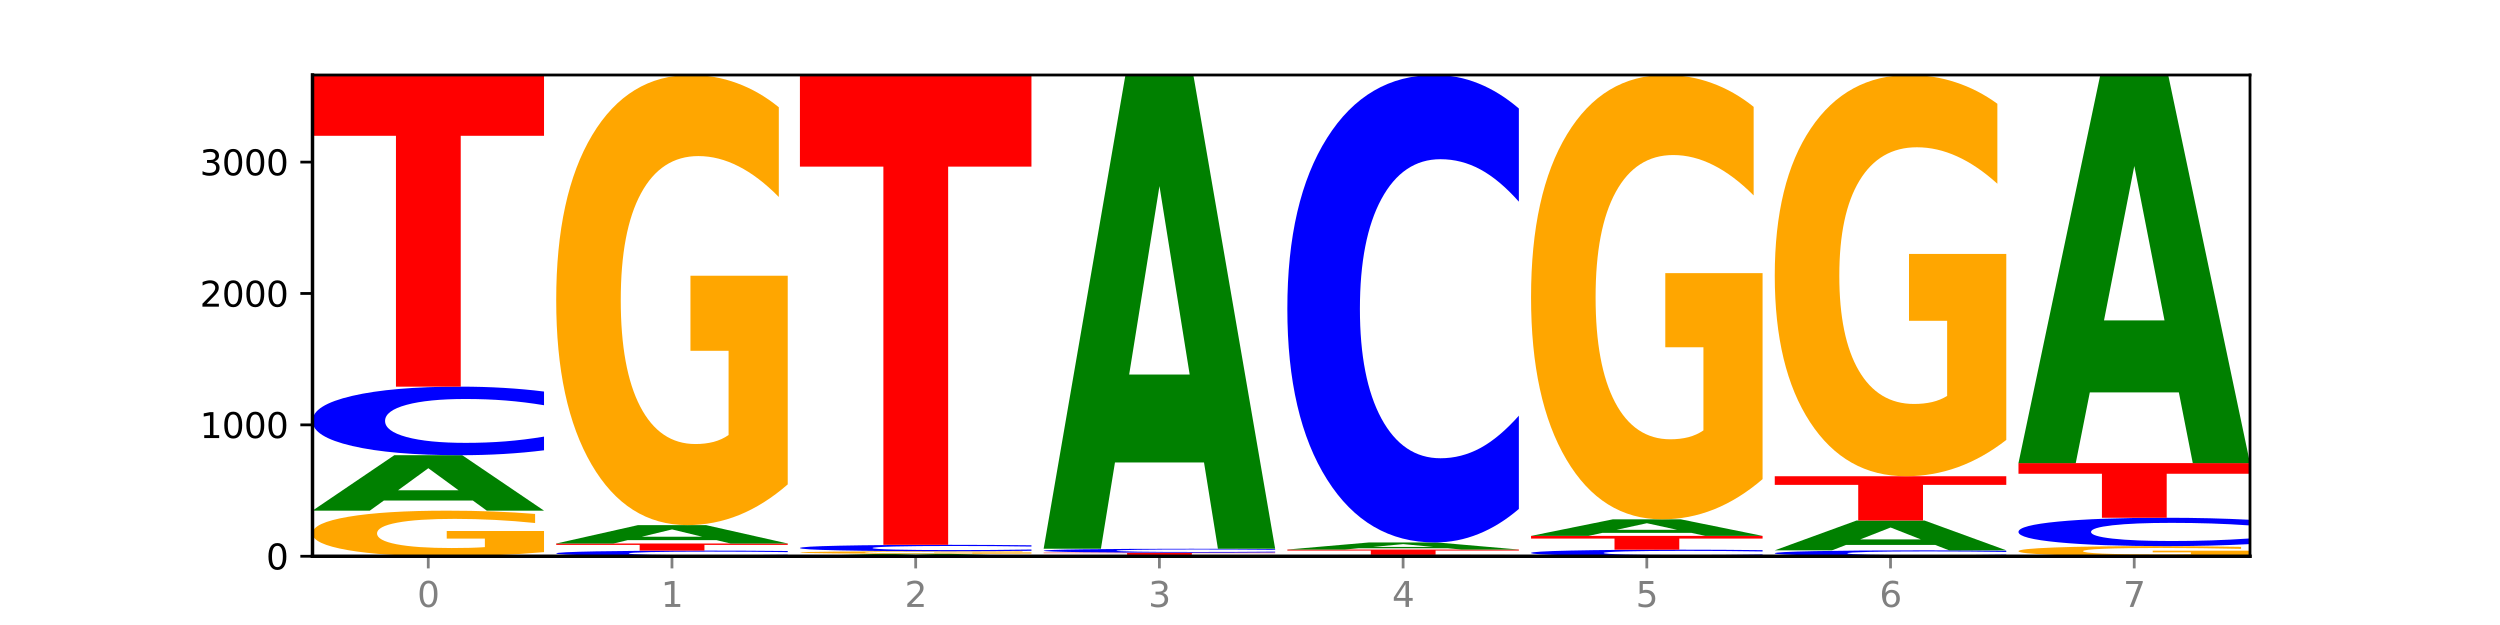 <?xml version="1.0" encoding="utf-8" standalone="no"?>
<!DOCTYPE svg PUBLIC "-//W3C//DTD SVG 1.1//EN"
  "http://www.w3.org/Graphics/SVG/1.1/DTD/svg11.dtd">
<svg xmlns:xlink="http://www.w3.org/1999/xlink" width="720pt" height="180pt" viewBox="0 0 720 180" xmlns="http://www.w3.org/2000/svg" version="1.1">
 <defs>
  <style type="text/css">*{stroke-linejoin: round; stroke-linecap: butt}</style>
 </defs>
 <g id="figure_1">
  <g id="patch_1">
   <path d="M 0 180 
L 720 180 
L 720 0 
L 0 0 
z
" style="fill: #ffffff"/>
  </g>
  <g id="axes_1">
   <g id="patch_2">
    <path d="M 90 160.2 
L 648 160.2 
L 648 21.6 
L 90 21.6 
z
" style="fill: #ffffff"/>
   </g>
   <g id="line2d_1">
    <path d="M 90 160.2 
L 648 160.2 
" clip-path="url(#p98c1ba78f8)" style="fill: none; stroke: #000000; stroke-width: 0.5; stroke-linecap: square"/>
   </g>
   <g id="patch_3">
    <path d="M 156.679 159.012 
Q 149.955 159.606 142.722 159.904 
Q 135.489 160.2 127.778 160.2 
Q 110.353 160.2 100.177 158.432 
Q 90 156.663 90 153.639 
Q 90 150.58 100.356 148.825 
Q 110.727 147.07 128.764 147.07 
Q 135.713 147.07 142.079 147.309 
Q 148.46 147.545 154.109 148.011 
L 154.109 150.629 
Q 148.281 150.029 142.513 149.734 
Q 136.744 149.435 130.946 149.435 
Q 120.216 149.435 114.403 150.526 
Q 108.59 151.613 108.59 153.639 
Q 108.59 155.646 114.194 156.742 
Q 119.798 157.835 130.109 157.835 
Q 132.919 157.835 135.325 157.773 
Q 137.731 157.707 139.643 157.572 
L 139.643 155.115 
L 128.66 155.115 
L 128.66 152.926 
L 156.679 152.926 
L 156.679 159.012 
z
" clip-path="url(#p98c1ba78f8)" style="fill: #ffa600"/>
   </g>
   <g id="patch_4">
    <path d="M 136.189 144.161 
L 110.545 144.161 
L 106.496 147.07 
L 90 147.07 
L 113.558 131.103 
L 133.121 131.103 
L 156.679 147.07 
L 140.197 147.07 
L 136.189 144.161 
z
M 114.635 141.198 
L 132.058 141.198 
L 123.36 134.846 
L 114.635 141.198 
z
" clip-path="url(#p98c1ba78f8)" style="fill: #008000"/>
   </g>
   <g id="patch_5">
    <path d="M 156.679 129.687 
Q 151.102 130.389 145.07 130.744 
Q 139.039 131.103 132.47 131.103 
Q 112.882 131.103 101.441 128.443 
Q 90 125.782 90 121.233 
Q 90 116.668 101.441 114.012 
Q 112.882 111.351 132.47 111.351 
Q 139.039 111.351 145.07 111.71 
Q 151.102 112.065 156.679 112.767 
L 156.679 116.704 
Q 151.051 115.774 145.591 115.342 
Q 140.131 114.909 134.1 114.909 
Q 123.281 114.909 117.082 116.594 
Q 110.899 118.275 110.899 121.233 
Q 110.899 124.179 117.082 125.864 
Q 123.281 127.545 134.1 127.545 
Q 140.131 127.545 145.591 127.112 
Q 151.051 126.676 156.679 125.746 
L 156.679 129.687 
z
" clip-path="url(#p98c1ba78f8)" style="fill: #0000ff"/>
   </g>
   <g id="patch_6">
    <path d="M 90 21.6 
L 156.679 21.6 
L 156.679 39.104 
L 132.69 39.104 
L 132.69 111.351 
L 114.036 111.351 
L 114.036 39.104 
L 90 39.104 
L 90 21.6 
z
" clip-path="url(#p98c1ba78f8)" style="fill: #ff0000"/>
   </g>
   <g id="patch_7">
    <path d="M 226.868 160.083 
Q 221.29 160.141 215.259 160.17 
Q 209.228 160.2 202.659 160.2 
Q 183.07 160.2 171.629 159.981 
Q 160.189 159.762 160.189 159.387 
Q 160.189 159.011 171.629 158.792 
Q 183.07 158.573 202.659 158.573 
Q 209.228 158.573 215.259 158.603 
Q 221.29 158.632 226.868 158.69 
L 226.868 159.014 
Q 221.24 158.937 215.78 158.902 
Q 210.32 158.866 204.289 158.866 
Q 193.47 158.866 187.27 159.005 
Q 181.088 159.143 181.088 159.387 
Q 181.088 159.63 187.27 159.768 
Q 193.47 159.907 204.289 159.907 
Q 210.32 159.907 215.78 159.871 
Q 221.24 159.835 226.868 159.759 
L 226.868 160.083 
z
" clip-path="url(#p98c1ba78f8)" style="fill: #0000ff"/>
   </g>
   <g id="patch_8">
    <path d="M 160.189 156.53 
L 226.868 156.53 
L 226.868 156.928 
L 202.879 156.928 
L 202.879 158.573 
L 184.224 158.573 
L 184.224 156.928 
L 160.189 156.928 
L 160.189 156.53 
z
" clip-path="url(#p98c1ba78f8)" style="fill: #ff0000"/>
   </g>
   <g id="patch_9">
    <path d="M 206.377 155.565 
L 180.734 155.565 
L 176.685 156.53 
L 160.189 156.53 
L 183.747 151.232 
L 203.31 151.232 
L 226.868 156.53 
L 210.386 156.53 
L 206.377 155.565 
z
M 184.824 154.582 
L 202.247 154.582 
L 193.549 152.474 
L 184.824 154.582 
z
" clip-path="url(#p98c1ba78f8)" style="fill: #008000"/>
   </g>
   <g id="patch_10">
    <path d="M 226.868 139.504 
Q 220.143 145.368 212.91 148.314 
Q 205.678 151.232 197.967 151.232 
Q 180.542 151.232 170.365 133.773 
Q 160.189 116.314 160.189 86.456 
Q 160.189 56.251 170.545 38.925 
Q 180.916 21.6 198.953 21.6 
Q 205.902 21.6 212.268 23.956 
Q 218.649 26.286 224.298 30.892 
L 224.298 56.733 
Q 218.47 50.815 212.701 47.896 
Q 206.933 44.95 201.135 44.95 
Q 190.405 44.95 184.592 55.715 
Q 178.779 66.453 178.779 86.456 
Q 178.779 106.272 184.383 117.09 
Q 189.987 127.882 200.298 127.882 
Q 203.107 127.882 205.513 127.266 
Q 207.919 126.623 209.832 125.285 
L 209.832 101.024 
L 198.848 101.024 
L 198.848 79.414 
L 226.868 79.414 
L 226.868 139.504 
z
" clip-path="url(#p98c1ba78f8)" style="fill: #ffa600"/>
   </g>
   <g id="patch_11">
    <path d="M 276.566 160.069 
L 250.922 160.069 
L 246.873 160.2 
L 230.377 160.2 
L 253.935 159.481 
L 273.499 159.481 
L 297.057 160.2 
L 280.574 160.2 
L 276.566 160.069 
z
M 255.012 159.936 
L 272.435 159.936 
L 263.737 159.65 
L 255.012 159.936 
z
" clip-path="url(#p98c1ba78f8)" style="fill: #008000"/>
   </g>
   <g id="patch_12">
    <path d="M 297.057 159.416 
Q 290.332 159.449 283.099 159.465 
Q 275.866 159.481 268.155 159.481 
Q 250.731 159.481 240.554 159.384 
Q 230.377 159.287 230.377 159.122 
Q 230.377 158.954 240.733 158.858 
Q 251.104 158.762 269.142 158.762 
Q 276.09 158.762 282.457 158.775 
Q 288.838 158.788 294.486 158.814 
L 294.486 158.957 
Q 288.658 158.924 282.89 158.908 
Q 277.122 158.892 271.323 158.892 
Q 260.594 158.892 254.781 158.951 
Q 248.967 159.011 248.967 159.122 
Q 248.967 159.232 254.571 159.292 
Q 260.175 159.352 270.487 159.352 
Q 273.296 159.352 275.702 159.348 
Q 278.108 159.345 280.021 159.337 
L 280.021 159.203 
L 269.037 159.203 
L 269.037 159.083 
L 297.057 159.083 
L 297.057 159.416 
z
" clip-path="url(#p98c1ba78f8)" style="fill: #ffa600"/>
   </g>
   <g id="patch_13">
    <path d="M 297.057 158.629 
Q 291.479 158.695 285.448 158.728 
Q 279.417 158.762 272.848 158.762 
Q 253.259 158.762 241.818 158.512 
Q 230.377 158.263 230.377 157.836 
Q 230.377 157.407 241.818 157.158 
Q 253.259 156.908 272.848 156.908 
Q 279.417 156.908 285.448 156.942 
Q 291.479 156.975 297.057 157.041 
L 297.057 157.411 
Q 291.429 157.323 285.969 157.283 
Q 280.509 157.242 274.477 157.242 
Q 263.658 157.242 257.459 157.4 
Q 251.277 157.558 251.277 157.836 
Q 251.277 158.112 257.459 158.27 
Q 263.658 158.428 274.477 158.428 
Q 280.509 158.428 285.969 158.388 
Q 291.429 158.347 297.057 158.259 
L 297.057 158.629 
z
" clip-path="url(#p98c1ba78f8)" style="fill: #0000ff"/>
   </g>
   <g id="patch_14">
    <path d="M 230.377 21.6 
L 297.057 21.6 
L 297.057 47.989 
L 273.068 47.989 
L 273.068 156.908 
L 254.413 156.908 
L 254.413 47.989 
L 230.377 47.989 
L 230.377 21.6 
z
" clip-path="url(#p98c1ba78f8)" style="fill: #ff0000"/>
   </g>
   <g id="patch_15">
    <path d="M 367.245 160.166 
Q 360.521 160.183 353.288 160.191 
Q 346.055 160.2 338.344 160.2 
Q 320.919 160.2 310.743 160.149 
Q 300.566 160.098 300.566 160.011 
Q 300.566 159.923 310.922 159.872 
Q 321.293 159.822 339.33 159.822 
Q 346.279 159.822 352.645 159.828 
Q 359.026 159.835 364.675 159.849 
L 364.675 159.924 
Q 358.847 159.907 353.079 159.898 
Q 347.31 159.89 341.512 159.89 
Q 330.782 159.89 324.969 159.921 
Q 319.156 159.953 319.156 160.011 
Q 319.156 160.069 324.76 160.1 
Q 330.364 160.132 340.675 160.132 
Q 343.485 160.132 345.891 160.13 
Q 348.297 160.128 350.209 160.124 
L 350.209 160.053 
L 339.226 160.053 
L 339.226 159.99 
L 367.245 159.99 
L 367.245 160.166 
z
" clip-path="url(#p98c1ba78f8)" style="fill: #ffa600"/>
   </g>
   <g id="patch_16">
    <path d="M 300.566 159.178 
L 367.245 159.178 
L 367.245 159.304 
L 343.256 159.304 
L 343.256 159.822 
L 324.602 159.822 
L 324.602 159.304 
L 300.566 159.304 
L 300.566 159.178 
z
" clip-path="url(#p98c1ba78f8)" style="fill: #ff0000"/>
   </g>
   <g id="patch_17">
    <path d="M 367.245 159.097 
Q 361.668 159.137 355.636 159.158 
Q 349.605 159.178 343.036 159.178 
Q 323.448 159.178 312.007 159.025 
Q 300.566 158.873 300.566 158.611 
Q 300.566 158.349 312.007 158.196 
Q 323.448 158.043 343.036 158.043 
Q 349.605 158.043 355.636 158.064 
Q 361.668 158.084 367.245 158.125 
L 367.245 158.351 
Q 361.617 158.297 356.157 158.273 
Q 350.697 158.248 344.666 158.248 
Q 333.847 158.248 327.648 158.345 
Q 321.465 158.441 321.465 158.611 
Q 321.465 158.78 327.648 158.877 
Q 333.847 158.974 344.666 158.974 
Q 350.697 158.974 356.157 158.949 
Q 361.617 158.924 367.245 158.871 
L 367.245 159.097 
z
" clip-path="url(#p98c1ba78f8)" style="fill: #0000ff"/>
   </g>
   <g id="patch_18">
    <path d="M 346.755 133.188 
L 321.111 133.188 
L 317.062 158.043 
L 300.566 158.043 
L 324.124 21.6 
L 343.687 21.6 
L 367.245 158.043 
L 350.763 158.043 
L 346.755 133.188 
z
M 325.201 107.864 
L 342.624 107.864 
L 333.926 53.591 
L 325.201 107.864 
z
" clip-path="url(#p98c1ba78f8)" style="fill: #008000"/>
   </g>
   <g id="patch_19">
    <path d="M 437.434 160.162 
Q 430.709 160.181 423.476 160.191 
Q 416.244 160.2 408.533 160.2 
Q 391.108 160.2 380.931 160.144 
Q 370.755 160.088 370.755 159.992 
Q 370.755 159.895 381.111 159.839 
Q 391.482 159.784 409.519 159.784 
Q 416.468 159.784 422.834 159.791 
Q 429.215 159.799 434.864 159.814 
L 434.864 159.897 
Q 429.036 159.878 423.267 159.868 
Q 417.499 159.859 411.701 159.859 
Q 400.971 159.859 395.158 159.893 
Q 389.345 159.928 389.345 159.992 
Q 389.345 160.056 394.949 160.09 
Q 400.553 160.125 410.864 160.125 
Q 413.673 160.125 416.079 160.123 
Q 418.485 160.121 420.398 160.117 
L 420.398 160.039 
L 409.414 160.039 
L 409.414 159.969 
L 437.434 159.969 
L 437.434 160.162 
z
" clip-path="url(#p98c1ba78f8)" style="fill: #ffa600"/>
   </g>
   <g id="patch_20">
    <path d="M 370.755 158.27 
L 437.434 158.27 
L 437.434 158.565 
L 413.445 158.565 
L 413.445 159.784 
L 394.79 159.784 
L 394.79 158.565 
L 370.755 158.565 
L 370.755 158.27 
z
" clip-path="url(#p98c1ba78f8)" style="fill: #ff0000"/>
   </g>
   <g id="patch_21">
    <path d="M 416.943 157.898 
L 391.3 157.898 
L 387.251 158.27 
L 370.755 158.27 
L 394.313 156.227 
L 413.876 156.227 
L 437.434 158.27 
L 420.952 158.27 
L 416.943 157.898 
z
M 395.39 157.519 
L 412.813 157.519 
L 404.115 156.706 
L 395.39 157.519 
z
" clip-path="url(#p98c1ba78f8)" style="fill: #008000"/>
   </g>
   <g id="patch_22">
    <path d="M 437.434 146.577 
Q 431.856 151.36 425.825 153.78 
Q 419.794 156.227 413.225 156.227 
Q 393.636 156.227 382.196 138.095 
Q 370.755 119.963 370.755 88.955 
Q 370.755 57.836 382.196 39.732 
Q 393.636 21.6 413.225 21.6 
Q 419.794 21.6 425.825 24.047 
Q 431.856 26.467 437.434 31.25 
L 437.434 58.086 
Q 431.806 51.746 426.346 48.798 
Q 420.886 45.85 414.855 45.85 
Q 404.036 45.85 397.836 57.336 
Q 391.654 68.793 391.654 88.955 
Q 391.654 109.034 397.836 120.519 
Q 404.036 131.977 414.855 131.977 
Q 420.886 131.977 426.346 129.029 
Q 431.806 126.053 437.434 119.713 
L 437.434 146.577 
z
" clip-path="url(#p98c1ba78f8)" style="fill: #0000ff"/>
   </g>
   <g id="patch_23">
    <path d="M 507.623 160.064 
Q 502.045 160.132 496.014 160.166 
Q 489.983 160.2 483.414 160.2 
Q 463.825 160.2 452.384 159.945 
Q 440.943 159.69 440.943 159.255 
Q 440.943 158.817 452.384 158.563 
Q 463.825 158.308 483.414 158.308 
Q 489.983 158.308 496.014 158.342 
Q 502.045 158.376 507.623 158.444 
L 507.623 158.821 
Q 501.995 158.732 496.535 158.69 
Q 491.075 158.649 485.043 158.649 
Q 474.224 158.649 468.025 158.81 
Q 461.843 158.971 461.843 159.255 
Q 461.843 159.537 468.025 159.698 
Q 474.224 159.859 485.043 159.859 
Q 491.075 159.859 496.535 159.818 
Q 501.995 159.776 507.623 159.687 
L 507.623 160.064 
z
" clip-path="url(#p98c1ba78f8)" style="fill: #0000ff"/>
   </g>
   <g id="patch_24">
    <path d="M 440.943 154.335 
L 507.623 154.335 
L 507.623 155.11 
L 483.634 155.11 
L 483.634 158.308 
L 464.979 158.308 
L 464.979 155.11 
L 440.943 155.11 
L 440.943 154.335 
z
" clip-path="url(#p98c1ba78f8)" style="fill: #ff0000"/>
   </g>
   <g id="patch_25">
    <path d="M 487.132 153.467 
L 461.488 153.467 
L 457.439 154.335 
L 440.943 154.335 
L 464.501 149.568 
L 484.065 149.568 
L 507.623 154.335 
L 491.14 154.335 
L 487.132 153.467 
z
M 465.578 152.582 
L 483.001 152.582 
L 474.303 150.685 
L 465.578 152.582 
z
" clip-path="url(#p98c1ba78f8)" style="fill: #008000"/>
   </g>
   <g id="patch_26">
    <path d="M 507.623 137.989 
Q 500.898 143.778 493.665 146.686 
Q 486.432 149.568 478.721 149.568 
Q 461.297 149.568 451.12 132.333 
Q 440.943 115.097 440.943 85.623 
Q 440.943 55.806 451.299 38.703 
Q 461.67 21.6 479.708 21.6 
Q 486.656 21.6 493.023 23.926 
Q 499.404 26.226 505.052 30.773 
L 505.052 56.282 
Q 499.224 50.44 493.456 47.558 
Q 487.688 44.651 481.889 44.651 
Q 471.16 44.651 465.347 55.277 
Q 459.533 65.877 459.533 85.623 
Q 459.533 105.185 465.137 115.864 
Q 470.741 126.517 481.053 126.517 
Q 483.862 126.517 486.268 125.909 
Q 488.674 125.275 490.587 123.953 
L 490.587 100.004 
L 479.603 100.004 
L 479.603 78.671 
L 507.623 78.671 
L 507.623 137.989 
z
" clip-path="url(#p98c1ba78f8)" style="fill: #ffa600"/>
   </g>
   <g id="patch_27">
    <path d="M 577.811 160.078 
Q 572.234 160.138 566.203 160.169 
Q 560.171 160.2 553.603 160.2 
Q 534.014 160.2 522.573 159.971 
Q 511.132 159.741 511.132 159.349 
Q 511.132 158.956 522.573 158.727 
Q 534.014 158.497 553.603 158.497 
Q 560.171 158.497 566.203 158.528 
Q 572.234 158.559 577.811 158.619 
L 577.811 158.959 
Q 572.183 158.879 566.723 158.841 
Q 561.263 158.804 555.232 158.804 
Q 544.413 158.804 538.214 158.949 
Q 532.031 159.094 532.031 159.349 
Q 532.031 159.603 538.214 159.748 
Q 544.413 159.893 555.232 159.893 
Q 561.263 159.893 566.723 159.856 
Q 572.183 159.818 577.811 159.738 
L 577.811 160.078 
z
" clip-path="url(#p98c1ba78f8)" style="fill: #0000ff"/>
   </g>
   <g id="patch_28">
    <path d="M 557.321 156.933 
L 531.677 156.933 
L 527.628 158.497 
L 511.132 158.497 
L 534.69 149.908 
L 554.253 149.908 
L 577.811 158.497 
L 561.329 158.497 
L 557.321 156.933 
z
M 535.767 155.338 
L 553.19 155.338 
L 544.492 151.922 
L 535.767 155.338 
z
" clip-path="url(#p98c1ba78f8)" style="fill: #008000"/>
   </g>
   <g id="patch_29">
    <path d="M 511.132 137.157 
L 577.811 137.157 
L 577.811 139.644 
L 553.822 139.644 
L 553.822 149.908 
L 535.168 149.908 
L 535.168 139.644 
L 511.132 139.644 
L 511.132 137.157 
z
" clip-path="url(#p98c1ba78f8)" style="fill: #ff0000"/>
   </g>
   <g id="patch_30">
    <path d="M 577.811 126.702 
Q 571.087 131.929 563.854 134.555 
Q 556.621 137.157 548.91 137.157 
Q 531.486 137.157 521.309 121.593 
Q 511.132 106.03 511.132 79.414 
Q 511.132 52.488 521.488 37.044 
Q 531.859 21.6 549.896 21.6 
Q 556.845 21.6 563.211 23.701 
Q 569.592 25.777 575.241 29.883 
L 575.241 52.918 
Q 569.413 47.643 563.645 45.041 
Q 557.876 42.415 552.078 42.415 
Q 541.348 42.415 535.535 52.011 
Q 529.722 61.583 529.722 79.414 
Q 529.722 97.078 535.326 106.722 
Q 540.93 116.342 551.241 116.342 
Q 554.051 116.342 556.457 115.793 
Q 558.863 115.22 560.775 114.026 
L 560.775 92.4 
L 549.792 92.4 
L 549.792 73.136 
L 577.811 73.136 
L 577.811 126.702 
z
" clip-path="url(#p98c1ba78f8)" style="fill: #ffa600"/>
   </g>
   <g id="patch_31">
    <path d="M 648 159.936 
Q 641.275 160.068 634.042 160.134 
Q 626.81 160.2 619.099 160.2 
Q 601.674 160.2 591.497 159.808 
Q 581.321 159.415 581.321 158.744 
Q 581.321 158.065 591.677 157.676 
Q 602.048 157.286 620.085 157.286 
Q 627.034 157.286 633.4 157.339 
Q 639.781 157.392 645.43 157.495 
L 645.43 158.076 
Q 639.602 157.943 633.833 157.877 
Q 628.065 157.811 622.267 157.811 
Q 611.537 157.811 605.724 158.053 
Q 599.911 158.295 599.911 158.744 
Q 599.911 159.19 605.515 159.433 
Q 611.119 159.675 621.43 159.675 
Q 624.239 159.675 626.645 159.661 
Q 629.051 159.647 630.964 159.617 
L 630.964 159.072 
L 619.98 159.072 
L 619.98 158.586 
L 648 158.586 
L 648 159.936 
z
" clip-path="url(#p98c1ba78f8)" style="fill: #ffa600"/>
   </g>
   <g id="patch_32">
    <path d="M 648 156.701 
Q 642.422 156.991 636.391 157.138 
Q 630.36 157.286 623.791 157.286 
Q 604.202 157.286 592.762 156.186 
Q 581.321 155.085 581.321 153.203 
Q 581.321 151.313 592.762 150.214 
Q 604.202 149.114 623.791 149.114 
Q 630.36 149.114 636.391 149.262 
Q 642.422 149.409 648 149.699 
L 648 151.329 
Q 642.372 150.944 636.912 150.765 
Q 631.452 150.586 625.421 150.586 
Q 614.602 150.586 608.402 151.283 
Q 602.22 151.979 602.22 153.203 
Q 602.22 154.421 608.402 155.119 
Q 614.602 155.814 625.421 155.814 
Q 631.452 155.814 636.912 155.635 
Q 642.372 155.455 648 155.07 
L 648 156.701 
z
" clip-path="url(#p98c1ba78f8)" style="fill: #0000ff"/>
   </g>
   <g id="patch_33">
    <path d="M 581.321 133.373 
L 648 133.373 
L 648 136.443 
L 624.011 136.443 
L 624.011 149.114 
L 605.356 149.114 
L 605.356 136.443 
L 581.321 136.443 
L 581.321 133.373 
z
" clip-path="url(#p98c1ba78f8)" style="fill: #ff0000"/>
   </g>
   <g id="patch_34">
    <path d="M 627.51 113.011 
L 601.866 113.011 
L 597.817 133.373 
L 581.321 133.373 
L 604.879 21.6 
L 624.442 21.6 
L 648 133.373 
L 631.518 133.373 
L 627.51 113.011 
z
M 605.956 92.267 
L 623.379 92.267 
L 614.681 47.807 
L 605.956 92.267 
z
" clip-path="url(#p98c1ba78f8)" style="fill: #008000"/>
   </g>
   <g id="matplotlib.axis_1">
    <g id="xtick_1">
     <g id="line2d_2">
      <defs>
       <path id="ma7cbde8697" d="M 0 0 
L 0 3.5 
" style="stroke: #808080; stroke-width: 0.8"/>
      </defs>
      <g>
       <use xlink:href="#ma7cbde8697" x="123.34" y="160.2" style="fill: #808080; stroke: #808080; stroke-width: 0.8"/>
      </g>
     </g>
     <g id="text_1">
      <!-- 0 -->
      <g style="fill: #808080" transform="translate(120.158 174.798) scale(0.1 -0.1)">
       <defs>
        <path id="DejaVuSans-30" d="M 2034 4250 
Q 1547 4250 1301 3770 
Q 1056 3291 1056 2328 
Q 1056 1369 1301 889 
Q 1547 409 2034 409 
Q 2525 409 2770 889 
Q 3016 1369 3016 2328 
Q 3016 3291 2770 3770 
Q 2525 4250 2034 4250 
z
M 2034 4750 
Q 2819 4750 3233 4129 
Q 3647 3509 3647 2328 
Q 3647 1150 3233 529 
Q 2819 -91 2034 -91 
Q 1250 -91 836 529 
Q 422 1150 422 2328 
Q 422 3509 836 4129 
Q 1250 4750 2034 4750 
z
" transform="scale(0.016)"/>
       </defs>
       <use xlink:href="#DejaVuSans-30"/>
      </g>
     </g>
    </g>
    <g id="xtick_2">
     <g id="line2d_3">
      <g>
       <use xlink:href="#ma7cbde8697" x="193.528" y="160.2" style="fill: #808080; stroke: #808080; stroke-width: 0.8"/>
      </g>
     </g>
     <g id="text_2">
      <!-- 1 -->
      <g style="fill: #808080" transform="translate(190.347 174.798) scale(0.1 -0.1)">
       <defs>
        <path id="DejaVuSans-31" d="M 794 531 
L 1825 531 
L 1825 4091 
L 703 3866 
L 703 4441 
L 1819 4666 
L 2450 4666 
L 2450 531 
L 3481 531 
L 3481 0 
L 794 0 
L 794 531 
z
" transform="scale(0.016)"/>
       </defs>
       <use xlink:href="#DejaVuSans-31"/>
      </g>
     </g>
    </g>
    <g id="xtick_3">
     <g id="line2d_4">
      <g>
       <use xlink:href="#ma7cbde8697" x="263.717" y="160.2" style="fill: #808080; stroke: #808080; stroke-width: 0.8"/>
      </g>
     </g>
     <g id="text_3">
      <!-- 2 -->
      <g style="fill: #808080" transform="translate(260.536 174.798) scale(0.1 -0.1)">
       <defs>
        <path id="DejaVuSans-32" d="M 1228 531 
L 3431 531 
L 3431 0 
L 469 0 
L 469 531 
Q 828 903 1448 1529 
Q 2069 2156 2228 2338 
Q 2531 2678 2651 2914 
Q 2772 3150 2772 3378 
Q 2772 3750 2511 3984 
Q 2250 4219 1831 4219 
Q 1534 4219 1204 4116 
Q 875 4013 500 3803 
L 500 4441 
Q 881 4594 1212 4672 
Q 1544 4750 1819 4750 
Q 2544 4750 2975 4387 
Q 3406 4025 3406 3419 
Q 3406 3131 3298 2873 
Q 3191 2616 2906 2266 
Q 2828 2175 2409 1742 
Q 1991 1309 1228 531 
z
" transform="scale(0.016)"/>
       </defs>
       <use xlink:href="#DejaVuSans-32"/>
      </g>
     </g>
    </g>
    <g id="xtick_4">
     <g id="line2d_5">
      <g>
       <use xlink:href="#ma7cbde8697" x="333.906" y="160.2" style="fill: #808080; stroke: #808080; stroke-width: 0.8"/>
      </g>
     </g>
     <g id="text_4">
      <!-- 3 -->
      <g style="fill: #808080" transform="translate(330.724 174.798) scale(0.1 -0.1)">
       <defs>
        <path id="DejaVuSans-33" d="M 2597 2516 
Q 3050 2419 3304 2112 
Q 3559 1806 3559 1356 
Q 3559 666 3084 287 
Q 2609 -91 1734 -91 
Q 1441 -91 1130 -33 
Q 819 25 488 141 
L 488 750 
Q 750 597 1062 519 
Q 1375 441 1716 441 
Q 2309 441 2620 675 
Q 2931 909 2931 1356 
Q 2931 1769 2642 2001 
Q 2353 2234 1838 2234 
L 1294 2234 
L 1294 2753 
L 1863 2753 
Q 2328 2753 2575 2939 
Q 2822 3125 2822 3475 
Q 2822 3834 2567 4026 
Q 2313 4219 1838 4219 
Q 1578 4219 1281 4162 
Q 984 4106 628 3988 
L 628 4550 
Q 988 4650 1302 4700 
Q 1616 4750 1894 4750 
Q 2613 4750 3031 4423 
Q 3450 4097 3450 3541 
Q 3450 3153 3228 2886 
Q 3006 2619 2597 2516 
z
" transform="scale(0.016)"/>
       </defs>
       <use xlink:href="#DejaVuSans-33"/>
      </g>
     </g>
    </g>
    <g id="xtick_5">
     <g id="line2d_6">
      <g>
       <use xlink:href="#ma7cbde8697" x="404.094" y="160.2" style="fill: #808080; stroke: #808080; stroke-width: 0.8"/>
      </g>
     </g>
     <g id="text_5">
      <!-- 4 -->
      <g style="fill: #808080" transform="translate(400.913 174.798) scale(0.1 -0.1)">
       <defs>
        <path id="DejaVuSans-34" d="M 2419 4116 
L 825 1625 
L 2419 1625 
L 2419 4116 
z
M 2253 4666 
L 3047 4666 
L 3047 1625 
L 3713 1625 
L 3713 1100 
L 3047 1100 
L 3047 0 
L 2419 0 
L 2419 1100 
L 313 1100 
L 313 1709 
L 2253 4666 
z
" transform="scale(0.016)"/>
       </defs>
       <use xlink:href="#DejaVuSans-34"/>
      </g>
     </g>
    </g>
    <g id="xtick_6">
     <g id="line2d_7">
      <g>
       <use xlink:href="#ma7cbde8697" x="474.283" y="160.2" style="fill: #808080; stroke: #808080; stroke-width: 0.8"/>
      </g>
     </g>
     <g id="text_6">
      <!-- 5 -->
      <g style="fill: #808080" transform="translate(471.102 174.798) scale(0.1 -0.1)">
       <defs>
        <path id="DejaVuSans-35" d="M 691 4666 
L 3169 4666 
L 3169 4134 
L 1269 4134 
L 1269 2991 
Q 1406 3038 1543 3061 
Q 1681 3084 1819 3084 
Q 2600 3084 3056 2656 
Q 3513 2228 3513 1497 
Q 3513 744 3044 326 
Q 2575 -91 1722 -91 
Q 1428 -91 1123 -41 
Q 819 9 494 109 
L 494 744 
Q 775 591 1075 516 
Q 1375 441 1709 441 
Q 2250 441 2565 725 
Q 2881 1009 2881 1497 
Q 2881 1984 2565 2268 
Q 2250 2553 1709 2553 
Q 1456 2553 1204 2497 
Q 953 2441 691 2322 
L 691 4666 
z
" transform="scale(0.016)"/>
       </defs>
       <use xlink:href="#DejaVuSans-35"/>
      </g>
     </g>
    </g>
    <g id="xtick_7">
     <g id="line2d_8">
      <g>
       <use xlink:href="#ma7cbde8697" x="544.472" y="160.2" style="fill: #808080; stroke: #808080; stroke-width: 0.8"/>
      </g>
     </g>
     <g id="text_7">
      <!-- 6 -->
      <g style="fill: #808080" transform="translate(541.29 174.798) scale(0.1 -0.1)">
       <defs>
        <path id="DejaVuSans-36" d="M 2113 2584 
Q 1688 2584 1439 2293 
Q 1191 2003 1191 1497 
Q 1191 994 1439 701 
Q 1688 409 2113 409 
Q 2538 409 2786 701 
Q 3034 994 3034 1497 
Q 3034 2003 2786 2293 
Q 2538 2584 2113 2584 
z
M 3366 4563 
L 3366 3988 
Q 3128 4100 2886 4159 
Q 2644 4219 2406 4219 
Q 1781 4219 1451 3797 
Q 1122 3375 1075 2522 
Q 1259 2794 1537 2939 
Q 1816 3084 2150 3084 
Q 2853 3084 3261 2657 
Q 3669 2231 3669 1497 
Q 3669 778 3244 343 
Q 2819 -91 2113 -91 
Q 1303 -91 875 529 
Q 447 1150 447 2328 
Q 447 3434 972 4092 
Q 1497 4750 2381 4750 
Q 2619 4750 2861 4703 
Q 3103 4656 3366 4563 
z
" transform="scale(0.016)"/>
       </defs>
       <use xlink:href="#DejaVuSans-36"/>
      </g>
     </g>
    </g>
    <g id="xtick_8">
     <g id="line2d_9">
      <g>
       <use xlink:href="#ma7cbde8697" x="614.66" y="160.2" style="fill: #808080; stroke: #808080; stroke-width: 0.8"/>
      </g>
     </g>
     <g id="text_8">
      <!-- 7 -->
      <g style="fill: #808080" transform="translate(611.479 174.798) scale(0.1 -0.1)">
       <defs>
        <path id="DejaVuSans-37" d="M 525 4666 
L 3525 4666 
L 3525 4397 
L 1831 0 
L 1172 0 
L 2766 4134 
L 525 4134 
L 525 4666 
z
" transform="scale(0.016)"/>
       </defs>
       <use xlink:href="#DejaVuSans-37"/>
      </g>
     </g>
    </g>
   </g>
   <g id="matplotlib.axis_2">
    <g id="ytick_1">
     <g id="line2d_10">
      <defs>
       <path id="m38dddcc9cf" d="M 0 0 
L -3.5 0 
" style="stroke: #000000; stroke-width: 0.8"/>
      </defs>
      <g>
       <use xlink:href="#m38dddcc9cf" x="90" y="160.2" style="stroke: #000000; stroke-width: 0.8"/>
      </g>
     </g>
     <g id="text_9">
      <!-- 0 -->
      <g transform="translate(76.638 163.999) scale(0.1 -0.1)">
       <use xlink:href="#DejaVuSans-30"/>
      </g>
     </g>
    </g>
    <g id="ytick_2">
     <g id="line2d_11">
      <g>
       <use xlink:href="#m38dddcc9cf" x="90" y="122.362" style="stroke: #000000; stroke-width: 0.8"/>
      </g>
     </g>
     <g id="text_10">
      <!-- 1000 -->
      <g transform="translate(57.55 126.161) scale(0.1 -0.1)">
       <use xlink:href="#DejaVuSans-31"/>
       <use xlink:href="#DejaVuSans-30" x="63.623"/>
       <use xlink:href="#DejaVuSans-30" x="127.246"/>
       <use xlink:href="#DejaVuSans-30" x="190.869"/>
      </g>
     </g>
    </g>
    <g id="ytick_3">
     <g id="line2d_12">
      <g>
       <use xlink:href="#m38dddcc9cf" x="90" y="84.524" style="stroke: #000000; stroke-width: 0.8"/>
      </g>
     </g>
     <g id="text_11">
      <!-- 2000 -->
      <g transform="translate(57.55 88.324) scale(0.1 -0.1)">
       <use xlink:href="#DejaVuSans-32"/>
       <use xlink:href="#DejaVuSans-30" x="63.623"/>
       <use xlink:href="#DejaVuSans-30" x="127.246"/>
       <use xlink:href="#DejaVuSans-30" x="190.869"/>
      </g>
     </g>
    </g>
    <g id="ytick_4">
     <g id="line2d_13">
      <g>
       <use xlink:href="#m38dddcc9cf" x="90" y="46.686" style="stroke: #000000; stroke-width: 0.8"/>
      </g>
     </g>
     <g id="text_12">
      <!-- 3000 -->
      <g transform="translate(57.55 50.486) scale(0.1 -0.1)">
       <use xlink:href="#DejaVuSans-33"/>
       <use xlink:href="#DejaVuSans-30" x="63.623"/>
       <use xlink:href="#DejaVuSans-30" x="127.246"/>
       <use xlink:href="#DejaVuSans-30" x="190.869"/>
      </g>
     </g>
    </g>
   </g>
   <g id="patch_35">
    <path d="M 90 160.2 
L 90 21.6 
" style="fill: none; stroke: #000000; stroke-linejoin: miter; stroke-linecap: square"/>
   </g>
   <g id="patch_36">
    <path d="M 648 160.2 
L 648 21.6 
" style="fill: none; stroke: #000000; stroke-width: 0.8; stroke-linejoin: miter; stroke-linecap: square"/>
   </g>
   <g id="patch_37">
    <path d="M 90 160.2 
L 648 160.2 
" style="fill: none; stroke: #000000; stroke-linejoin: miter; stroke-linecap: square"/>
   </g>
   <g id="patch_38">
    <path d="M 90 21.6 
L 648 21.6 
" style="fill: none; stroke: #000000; stroke-width: 0.8; stroke-linejoin: miter; stroke-linecap: square"/>
   </g>
  </g>
 </g>
 <defs>
  <clipPath id="p98c1ba78f8">
   <rect x="90" y="21.6" width="558" height="138.6"/>
  </clipPath>
 </defs>
</svg>
